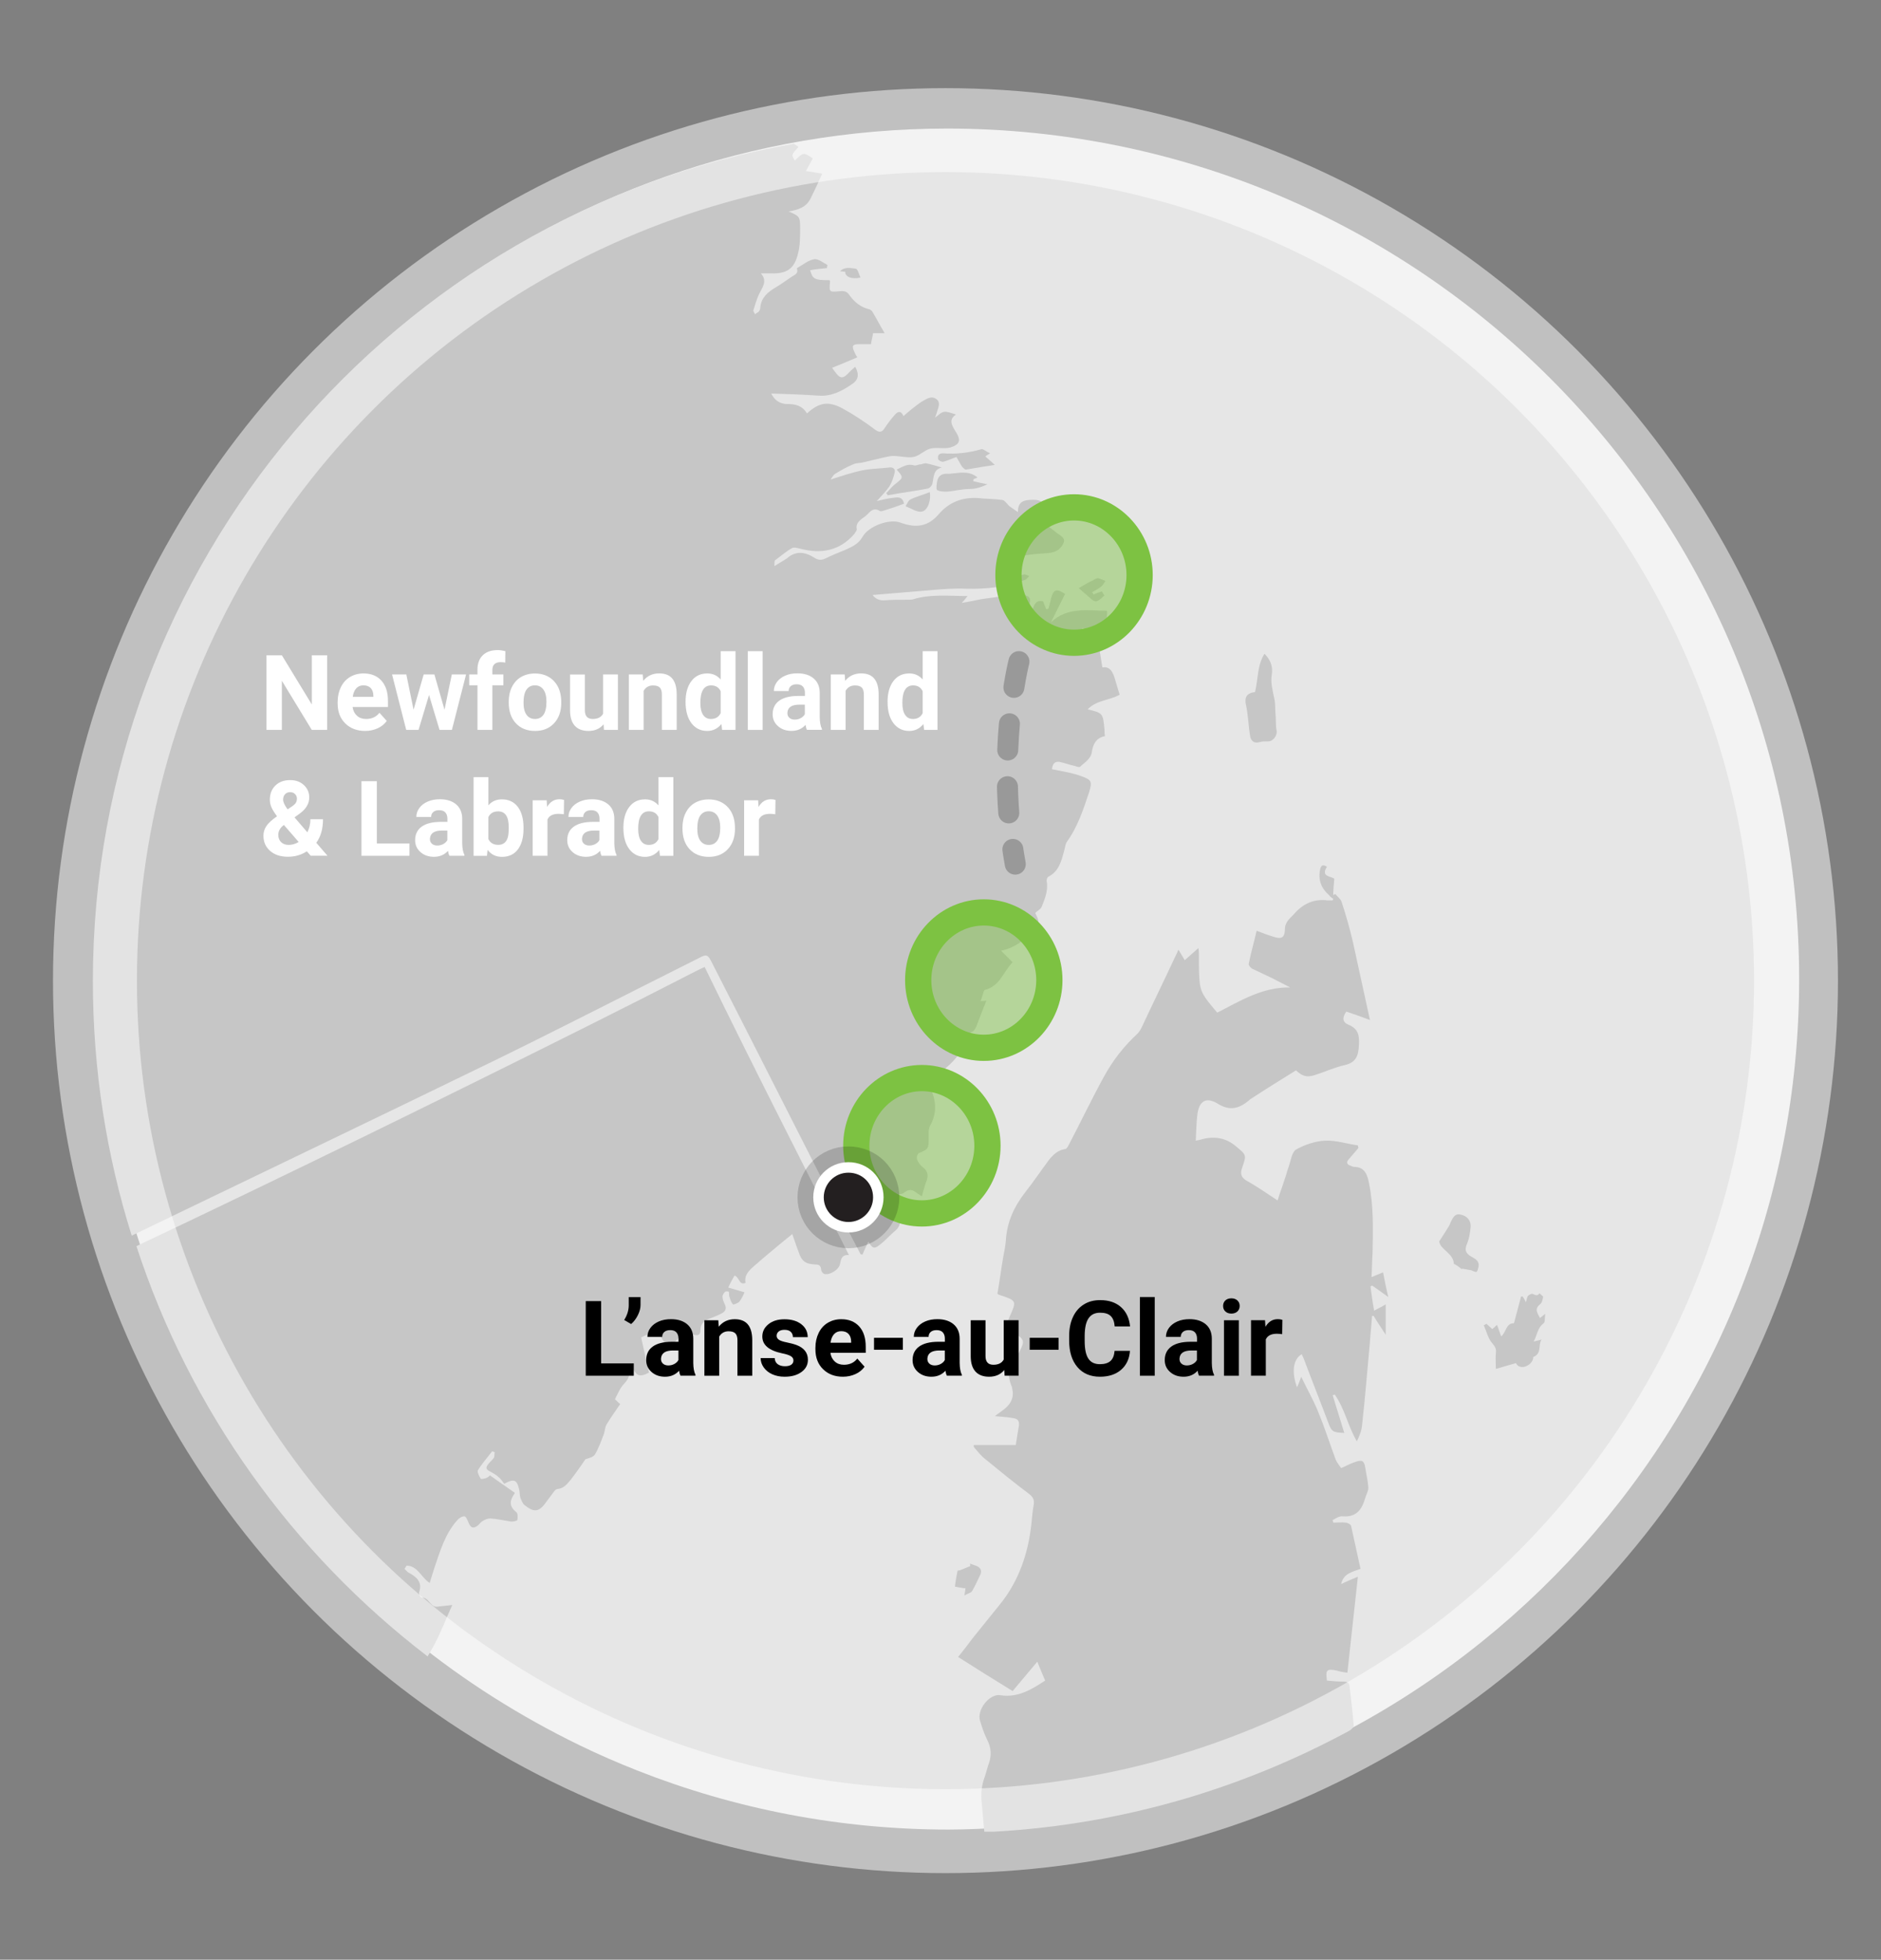 <?xml version="1.0" encoding="UTF-8"?>
<!-- Generator: Adobe Illustrator 25.2.0, SVG Export Plug-In . SVG Version: 6.00 Build 0)  -->
<svg xmlns="http://www.w3.org/2000/svg" xmlns:xlink="http://www.w3.org/1999/xlink" version="1.1" id="Layer_1" x="0px" y="0px" viewBox="0 0 358.5 373.5" xml:space="preserve">
<rect x="0" y="0" width="358.5" height="373.5" fill="#808080" stroke="none"/>
<path fill="#E6E6E6" d="M342.9,186.6c0,85.9-66.8,156.2-151.3,161.7c-3.6,0.2-7.2,0.4-10.8,0.4c-20.9,0-40.9-4-59.2-11.2  c-3.8-1.5-7.5-3.1-11.2-4.9c-11.3-5.5-21.9-12.2-31.5-20c-16.5-13.3-30.2-29.8-40.5-48.5c-0.9-1.6-1.7-3.2-2.6-4.9  c-0.4-0.8-0.8-1.6-1.2-2.3c-10.2-21.3-16-45.1-16-70.3c0-52,24.5-98.3,62.5-127.9c27.5-21.4,62-34.2,99.5-34.2  C270.3,24.6,342.9,97.1,342.9,186.6z"></path>
<g>
	<path fill="#C6C6C6" d="M161.8,239.2c-1.4-0.1-1.5,0.8-1.7,1.7c-0.2,1.1-2,2.2-3,1.9c-0.3-0.1-0.6-0.5-0.6-0.9   c-0.1-0.7-0.4-0.9-1.1-0.9c-1.9-0.1-2.6-0.6-3.2-2.4c-0.4-1.1-0.8-2.2-1.2-3.4c-2.6,2.1-5,4.1-7.4,6.2c-0.9,0.8-1.8,1.7-1.5,3.1   c-1.3,0.5-1.1-1-2.1-1.4c-0.4,0.7-0.8,1.4-1.2,2.3c1.1,0.3,2,0.6,3.1,0.9c-0.3,0.7-0.6,1.3-1,1.8c-0.3,0.3-1.1,0.6-1.2,0.5   c-0.4-0.4-0.5-1-0.7-1.5c-0.1-0.3,0-0.7-0.1-0.9c-0.1-0.1-0.6-0.1-0.7,0c-0.2,0.2-0.5,0.6-0.5,0.9c0,0.5,0.2,1,0.4,1.4   c0.5,1,0.1,1.5-0.7,1.9s-1.6,0.7-2.4,1c-0.9,0.4-1.5,1-1.5,2.1c0,0.9-0.4,1.1-1.2,0.9c-0.6-0.2-1.1-0.4-1.8-0.7   c-0.6,0.7-1.2,1.3-1.8,2c-1.1,1.2-1.4,1.2-2.3-0.2c-0.4-0.6-0.8-1.3-1.3-2c-0.9,0.5-1.9,0.9-2.9,1.4c0.5,2.3,1,4.5,1.5,6.7   c-1.9,1-2.5,0.7-3.4-1.6c-0.3,0.2-0.7,0.4-1,0.5c0.9,1.6,0.7,2.1-0.5,3.4c-0.7,0.8-1.1,1.8-1.6,2.8c0.4,0.3,0.6,0.6,1,0.9   c-0.9,1.3-1.8,2.6-2.6,3.9c-0.3,0.5-0.3,1.2-0.5,1.8c-0.5,1.3-1,2.7-1.7,3.9c-0.3,0.5-1.1,0.7-1.8,0.9c-0.9,1.3-1.8,2.6-2.8,3.9   c-0.7,0.8-1.3,1.7-2.6,1.8c-0.2,0-0.5,0.3-0.7,0.6c-0.4,0.5-0.8,1.1-1.2,1.6c-1.5,2.2-2.4,2.4-4.4,0.8c-0.3-0.3-0.5-0.8-0.7-1.3   c-0.2-0.6-0.1-1.2-0.3-1.8c-0.4-1.7-1-1.9-2.8-0.9c-0.3-0.4-0.6-0.9-1.1-1.3c-0.4-0.4-1-0.7-1.5-1c-0.9-0.4-1-0.8-0.4-1.5   c0.3-0.4,0.7-0.7,1-1.1c0.2-0.3,0.1-0.8,0.2-1.1c-0.1-0.1-0.3-0.1-0.5-0.2c-0.9,1.2-1.9,2.3-2.7,3.6c-0.2,0.3,0.2,1.1,0.5,1.6   c0.1,0.2,0.7,0,1.1-0.1c0.2-0.1,0.5-0.3,0.7-0.5c1.5,1.1,3,2.1,4.7,3.3c0-0.2,0,0,0,0.1c-0.9,1.3-1.2,2.4,0.3,3.6   c0.3,0.2,0.3,1,0.2,1.5c-0.1,0.2-0.8,0.3-1.2,0.3c-1.3-0.2-2.6-0.5-3.9-0.6c-0.5,0-1.1,0.2-1.5,0.5c-0.4,0.2-0.6,0.6-1,0.9   c-0.8,0.6-1.3,0.4-1.7-0.6c-0.2-0.5-0.5-1.2-0.8-1.2c-0.5,0-1.1,0.4-1.4,0.8c-2.3,2.6-3.2,5.8-4.3,9c-0.3,0.9-0.6,1.9-0.9,2.9   c-1.6-1-2.3-3.3-4.4-3.3c-0.1,0.2-0.3,0.4-0.4,0.6c0.3,0.3,0.5,0.6,0.9,0.8c1.5,0.8,2.5,1.8,1.9,3.6c-0.1,0.2,0,0.5,0.1,0.7   s0.2,0.4,0.4,0.4c1.4-0.1,1.6,2,3.1,1.7c0.8-0.1,1.7-0.2,2.7-0.3c-1.2,2.6-2.1,5.1-3.4,7.5c-0.4,0.8-0.9,1.6-1.3,2.3   C55.8,296,36.2,268.8,26,237.5c28.7-13.6,57.3-27.6,85.7-41.8c7.2-3.6,14.5-7.3,21.7-11c0.2-0.1,0.5-0.2,0.9-0.4   C143.2,202.6,152.5,220.8,161.8,239.2z"></path>
	<path fill="#C6C6C6" d="M210.5,139c0,0.4,0,0.8,0.1,1.3c-1.7,0.3-2.3,1.6-2.5,3s-1.4,2-2.2,2.8c-0.2,0.2-0.7,0-1-0.1   c-1-0.2-2-0.6-3-0.8c-0.9-0.1-1.3,0.4-1.4,1.4c1,0.2,2,0.4,3,0.6c0.9,0.2,1.7,0.4,2.5,0.7c2,0.7,2.2,1,1.6,3   c-1.1,3.3-2.2,6.7-4.3,9.6c-0.3,0.5-0.3,1.1-0.5,1.7c-0.5,1.9-1,3.9-3,4.9c-0.2,0.1-0.4,0.6-0.3,0.9c0.3,1.8-0.4,3.4-1,4.9   c-0.2,0.4-0.8,0.7-1.2,1.1c0.9,1.9,0.9,1.9-0.5,3.5c-1.6,1.8-3.6,3.2-6,3.7l2.2,2.2c-1.8,1.8-2.4,4.6-5.4,5.3   c-0.2,0.5-0.4,1.3-0.7,2.1c0.3,0,0.6,0,1.1-0.1c-0.7,1.7-1.3,3.3-1.9,4.9c-0.2,0.4-0.4,0.8-0.7,1c-1.4,0.5-1.4,1.8-1.9,2.9   c-0.9,2.1-2.6,3.6-4.4,5c-0.7,0.5-1.4,1-2.2,1.5c0.3,0.8,0.5,1.5,0.8,2.3c0.8,2.1,0.7,4.2-0.4,6.2c-0.4,0.7-0.3,1.7-0.3,2.5   c0,2-0.1,2-1.9,2.8c-0.2,0.1-0.5,0.8-0.3,1.2c0.2,0.5,0.6,1.1,1,1.4c1.1,0.8,1.2,1.7,0.7,2.9c-0.3,0.8-0.5,1.7-0.8,2.7   c-0.5-0.3-0.8-0.5-1.2-0.8c-0.8-0.6-1.5-0.5-2.3,0.2c-0.3,0.2-0.8,0.2-1.2,0.3s-1.1,0-1.1,0.1c-0.1,0.5-0.2,1.1,0,1.5   c0.4,0.9,1,1.7,1.4,2.6c0.4,0.9,0.3,1.8-0.6,2.6c-1.1,0.9-2,2-3.1,2.8c-1,0.8-1.4,0.6-2.1-0.7c-0.4,0.9-0.8,1.7-1.1,2.5   c-0.2,0-0.3,0-0.4-0.1c-0.8-1.5-1.5-2.9-2.3-4.4c-8.7-17-17.3-34.1-26-51.1c-0.8-1.6-1-1.7-2.5-0.9c-13,6.5-26,13.2-39.1,19.6   c-23,11.2-46,22.2-69,33.3c-4.8-15.3-7.4-31.6-7.4-48.5c0-79.8,57.7-146.2,133.6-159.6c0.3,0.2,0.6,0.4,0.9,0.6   c-1.4,1.5-1.4,1.5-0.7,2.6c1.6-1.6,1.7-1.6,3.4-0.4c-0.4,0.7-0.8,1.5-1.3,2.4c1.1,0.2,2,0.3,3.1,0.5c-0.7,1.6-1.4,3.1-2.2,4.7   c-0.8,1.7-2.4,2.2-4.2,2.5c2.1,0.9,2.2,1,2.2,3.2c0,1.6,0,3.3-0.4,4.8c-0.7,3-2.2,3.9-5.2,3.8H145c1.4,1.5,0.2,2.8-0.4,4.1   c-0.4,0.9-0.7,1.9-1,2.9c-0.1,0.2,0.2,0.5,0.3,0.8c0.2-0.2,0.5-0.3,0.7-0.5s0.3-0.5,0.3-0.8c0.2-1.9,1.4-2.9,2.9-3.8   c1-0.6,2-1.3,3-2c0.6-0.4,1.4-0.6,1.1-1.6v-0.1c1.1-0.6,2.1-1.5,3.3-1.7c0.8-0.1,1.7,0.7,2.5,1.1c0,0.2-0.1,0.4-0.1,0.6   c-1.1,0.1-2.1,0.2-3.2,0.4c0.5,1.7,0.8,1.9,3.7,1.9c0,0.1,0.1,0.1,0.1,0.2c-0.2,2.1-0.2,2.1,1.9,1.9c0.9-0.1,1.4,0.1,1.9,0.9   c0.9,1.2,2,2.1,3.5,2.5c0.2,0,0.5,0.2,0.7,0.4c0.8,1.3,1.5,2.7,2.4,4.2h-2.2c-0.1,0.7-0.3,1.3-0.4,2.1h-2.3c-1.2,0-1.4,0.3-0.9,1.4   c0.2,0.4,0.3,0.7,0.6,1.1c-1.6,0.7-3.1,1.3-4.8,2c0.3,0.5,0.6,0.8,0.9,1.2c0.6,0.8,1.2,0.8,1.9,0.1c0.5-0.5,1-1,1.6-1.5   c0.8,1.5,0.6,2.5-0.6,3.3c-1.9,1.3-3.9,2.4-6.4,2.2c-3-0.2-6-0.3-9-0.4c0.5,1.1,1.5,2,3,2c1.6,0,2.9,0.3,3.8,1.8   c2.3-2.1,4-2.4,6.7-1c2.2,1.2,4.3,2.6,6.3,4.1c0.8,0.6,1.3,0.5,1.8-0.3c0.6-0.9,1.2-1.7,1.9-2.5c0.6-0.7,1.2-0.9,1.7,0.2   c1-0.9,2-1.7,3.1-2.5c0.1-0.1,0.2-0.1,0.3-0.2c0.9-0.5,1.9-1.3,2.9-0.5c0.9,0.7,0.2,1.8,0,2.7c-0.1,0.3-0.2,0.5-0.3,0.8   c0.6-0.4,1.1-1,1.7-1.1c0.6-0.1,1.3,0.2,2.3,0.5c-1.3,0.9-0.9,1.8-0.4,2.7c0.1,0.2,0.2,0.3,0.3,0.5c1.1,1.7,0.9,2.5-1,3.1   c-1.2,0.3-2.6-0.1-3.8,0.2c-1.1,0.3-2.1,1.4-3.2,1.6c-1.2,0.2-2.6-0.2-3.9-0.2c-0.6,0-1.2,0.2-1.8,0.3c-1.3,0.3-2.5,0.6-3.8,0.9   c-0.7,0.2-1.4,0.1-2,0.4c-1.2,0.5-2.3,1.1-3.4,1.8c-0.4,0.2-0.6,0.7-0.9,1.1c2.2-0.7,4.2-1.4,6.3-1.8c1.6-0.3,3.3-0.3,4.9-0.5   c0.8-0.1,1.2,0.4,1,1c-0.2,0.9-0.5,1.8-1,2.6c-0.6,0.9-1.4,1.7-2.4,2.8c1.2-0.3,2.1-0.5,3-0.6c0.8-0.1,1.9-0.4,2.2,1.1   c-1.3,0.5-2.5,0.9-3.8,1.3c-0.3,0.1-0.6,0.2-0.8,0.1c-1.4-0.9-2,0.4-2.8,1s-1.9,1.2-1.6,2.5c0,0.2-0.3,0.6-0.5,0.9   c-2.8,3.2-6.3,3.8-10.2,2.8c-0.5-0.1-1.3-0.4-1.7-0.1c-1.1,0.6-2.1,1.5-3.2,2.3c-0.1,0.1-0.1,0.5-0.1,1.1c0.9-0.6,1.7-1,2.4-1.5   c1.7-1.5,3.5-1.2,5.2-0.1c0.8,0.5,1.4,0.5,2.2,0.1c1.2-0.6,2.5-1.1,3.7-1.6c1.3-0.6,2.5-1.1,3.3-2.5c1.1-2,5.1-3.5,7.2-2.7   c3,1.1,5.3,0.8,7.4-1.7c2.2-2.5,5-3.3,8.2-2.9c1.3,0.1,2.6,0.1,3.9,0.3c0.4,0.1,0.8,0.7,1.2,1.1c0.5,0.4,1,0.7,1.7,1.2   c0-1.7,0.8-2.2,2-2.3c1.4-0.1,2.7-0.2,3.3,1.5c0.4,1,1.3,1.9,0,3.1c1,0.8,2,1.6,3,2.3c0.6,0.5,0.6,0.9,0.3,1.5   c-0.9,1.7-2.4,1.7-4,1.8c-1.8,0.1-3.5,0.4-5.3,0.6c-0.4,0.1-0.8,0.3-1.3,0.6c0.9,0.6,1.6,1.2,2.5,1.8c-1.5,0.6-2.9,1.2-4.3,1.9   c0.1,0.2,0.1,0.3,0.2,0.5c0.6-0.2,1.2-0.4,1.8-0.6c1-0.3,1.9-0.6,2.9-0.8c0.3-0.1,0.8,0.2,1.1,0.3c-0.3,0.2-0.5,0.6-0.8,0.7   c-3.6,1.4-7.4,1.8-11.3,1.7c-2.3-0.1-4.7,0.1-7,0.3c-3.5,0.3-7.1,0.6-10.8,0.9c0.7,0.9,1.5,1.1,2.5,1c1.4-0.1,2.9-0.1,4.4-0.1   c0.3,0,0.6,0,0.9-0.1c3.3-1,6.7-0.6,10.3-0.6c-0.4,0.5-0.6,0.8-1.1,1.3c1.4-0.2,2.6-0.5,3.7-0.7c2.2-0.3,4.4-0.6,6.5-0.9   c0.3,0,0.6,0,0.8,0c2.1,0.2,2.4,0.6,1.7,2.6c-0.1,0.3-0.2,0.7-0.3,1c0.1,0,0.2,0.1,0.3,0.2c0.3-0.5,0.8-0.9,1-1.5   c0.4-1,1-1.2,1.8-1c0.2,0.6,0.4,1,0.6,1.5c0.1,0,0.3,0,0.4-0.1c0.2-0.6,0.4-1.3,0.5-1.9c0.5-1.8,1-2,2.7-0.9   c-0.9,1.8-1.8,3.6-2.7,5.4c3.2-3,7-2.2,10.7-2.2c0.1,4.1-1.6,4.7-4.7,3.3c-0.9,2.5-1.1,2.6-3,1.1c-0.2,0.6-0.4,1.1-0.6,1.8   c2.3,0.3,4.5,0.6,6.8,0.9c0.2,1.2,0.4,2.4,0.6,3.7c1.3-0.2,1.8,0.6,2.2,1.6c0.4,1.2,0.7,2.4,1.1,3.6c-1.9,1.1-4.4,1-6.1,2.8   C210.2,135.9,210.2,135.9,210.5,139z"></path>
	<path fill="#C6C6C6" d="M185.6,275.4c2.7,0,5.3,0,8,0c0.2-1.4,0.4-2.5,0.6-3.7c0.1-0.8-0.2-1.3-1-1.4c-1.1-0.2-2.3-0.3-3.6-0.4   c0.8-0.6,1.4-1,2-1.5c1.2-1,1.7-2.3,1.3-3.8c0-0.1,0-0.2-0.1-0.4c-0.9-2.2-0.8-4.3,1.1-6c0.2-0.2,0.4-0.5,0.5-0.8   c0.9-1.7,0.8-2.2-0.9-3.2c-1.9-1.2-1.9-1.2-1.1-3.2c1.4-3.1,1.4-3.1-1.9-4.2c-0.1,0-0.2-0.1-0.4-0.2c0.4-2.3,0.7-4.7,1.1-7   c0.2-1,0.4-2,0.5-3.1c0.2-3.6,1.6-6.6,3.8-9.4c1.5-1.9,2.9-4,4.4-6c0.8-1,1.7-1.9,3.1-2.1c0.3,0,0.6-0.6,0.8-1   c2.2-4.2,4.3-8.6,6.6-12.8c1.7-3.1,3.8-5.8,6.4-8.2c0.3-0.3,0.6-0.8,0.8-1.2c2.1-4.5,4.3-9,6.4-13.5c0.2-0.4,0.4-0.8,0.6-1.3   c0.4,0.7,0.8,1.3,1.2,2c0.8-0.7,1.6-1.4,2.6-2.3c0.1,0.6,0.1,1,0.1,1.3c0,0.6,0,1.3,0,1.9c0.1,5,0.1,5.1,3.5,9.1   c4.3-2.2,8.6-4.9,13.9-4.8c-1.2-0.6-2.3-1.2-3.5-1.8c-1.3-0.6-2.5-1.2-3.8-1.8c-0.3-0.2-0.7-0.7-0.6-0.9c0.4-2.1,1-4.1,1.5-6.3   c1.1,0.4,2.1,0.8,3.1,1.1c1.7,0.6,2.3,0.2,2.3-1.6c0-0.5,0.3-1.1,0.6-1.5c0.4-0.5,1-1,1.4-1.5c1.7-1.8,3.7-2.6,6.1-2.3   c0.3,0,0.7,0,1,0c0-0.1,0.1-0.2,0.1-0.3c-0.3-0.2-0.6-0.4-0.8-0.7c-1.5-1.3-2.1-2.9-1.7-4.9c0.2-0.8,0.5-1,1.3-0.5   c-1.3,2,1,1.8,1.4,2.3c-0.1,1.3-0.2,2.2-0.2,3.1c0.1-0.1,0.2-0.1,0.4-0.2c0.4,0.5,1,0.9,1.2,1.5c0.8,2.4,1.5,4.9,2.1,7.4   c1.1,5,2.2,10,3.3,15.1c-1.6-0.6-3-1.1-4.5-1.6c-0.8,1.1-0.8,2,0.4,2.5c1.9,0.8,2.1,2,2,3.9c-0.1,2.1-0.6,3.3-2.7,3.8   c-1.9,0.4-3.8,1.3-5.7,1.9c-1.6,0.5-2.4,0.2-3.6-0.9c-2.9,1.8-5.8,3.6-8.7,5.5c0,0-0.1,0-0.1,0.1c-1.9,1.6-3.7,2.3-6.2,0.7   c-2.2-1.3-3.5-0.4-3.8,2.2c-0.2,1.6-0.2,3.2-0.3,4.9c0.6-0.1,1-0.2,1.3-0.3c2.4-0.6,4.5-0.2,6.4,1.4c1.9,1.6,2,1.6,1.2,3.9   c-0.5,1.3-0.3,2,0.9,2.7c2,1.1,3.8,2.4,5.8,3.7c0.4-1.4,0.9-2.6,1.3-3.9c0.3-0.8,0.5-1.7,0.8-2.5c0.4-1.1,0.6-2.8,1.4-3.3   c1.6-0.9,3.6-1.6,5.5-1.7c2.1-0.1,4.2,0.6,6.3,0.9c0,0.2,0.1,0.3,0.1,0.5c-0.6,0.7-1.2,1.4-1.8,2.1c-0.6,0.6-0.4,1.1,0.4,1.3   c0.2,0.1,0.4,0.2,0.6,0.2c2,0,2.5,1.5,2.8,3c0.9,4.4,0.8,8.8,0.7,13.3c-0.1,1.5-0.1,3-0.2,4.7c0.8-0.3,1.4-0.6,2.2-0.9   c0.3,1.6,0.6,3.1,1,4.7c-1.1-0.8-2.1-1.5-3.1-2.2c-0.1,0.1-0.2,0.1-0.3,0.2c0.2,1.5,0.4,3,0.7,4.6c0.7-0.4,1.4-0.7,2.2-1.2   c0,2,0,3.8,0,5.8c-0.8-1.3-1.6-2.4-2.3-3.6c-0.1,0-0.2,0-0.3,0c-0.1,1.6-0.3,3.3-0.4,4.9c-0.5,5.3-0.9,10.6-1.5,15.9   c-0.1,1.1-0.5,2.1-1,3.1c-1.7-2.9-2.3-6.2-4.2-8.9c-0.1,0-0.2,0.1-0.4,0.1c0.7,2.4,1.5,4.8,2.2,7.2c-2.2-0.1-2.4-0.2-3.1-2.1   c-1.5-4-3.1-8-4.6-12c-0.1-0.3-0.3-0.6-0.4-0.9c-1.6,0.9-2,3.3-0.9,6.3c0.3-0.6,0.5-1.2,0.8-2c1.1,2.3,2.3,4.4,3.2,6.6   c1.2,2.9,2.2,6,3.3,9c0.2,0.6,0.7,1.2,1.1,1.8c1-0.4,1.8-0.9,2.8-1.2c1.2-0.4,1.6-0.2,1.8,1.1c0.2,1.3,0.5,2.5,0.6,3.8   c0,0.7-0.4,1.3-0.6,2c-0.6,2.1-1.6,3.7-4.3,3.5c-0.6-0.1-1.3,0.4-1.9,0.7c0,0.2,0.1,0.3,0.1,0.5c0.8,0,1.6-0.1,2.4,0   c0.3,0,0.9,0.3,1,0.6c0.6,2.7,1.2,5.4,1.8,8.2c-1.5,0.6-3.2,0.8-3.7,2.9c1.1-0.5,2-0.9,3.2-1.4c-0.7,6.2-1.3,12.1-2,18.3   c-0.8-0.1-1.4-0.2-2-0.4c-1.9-0.4-2.2-0.2-1.9,1.9c1,0.1,2.1,0.2,3.2,0.2c0.6,0,1,0.2,1.1,0.8c0.3,2.5,0.6,5.1,0.8,7.6   c0,0.3-0.5,0.8-0.9,1c-10,5.4-20.4,9.7-31.2,12.9c-11.9,3.5-24,5.6-36.4,6.3c-0.4,0-0.9,0-1.3,0c-0.2,0-0.3,0-0.6,0   c-0.2-1.9-0.3-3.7-0.5-5.6c-0.2-1.7,0-3.3,0.6-4.9c0.3-0.9,0.5-1.8,0.8-2.6c0.5-1.5,0.4-2.9-0.3-4.3c-0.6-1.2-1-2.4-1.4-3.7   c-0.7-2.1,1.8-5.3,3.9-4.9c3.3,0.5,5.9-1.1,8.5-2.8c-0.5-1.2-1-2.3-1.5-3.6c-1.6,1.9-3.1,3.7-4.7,5.6c-3.4-2.1-6.8-4.2-10.4-6.5   c1-1.2,1.9-2.4,2.8-3.6c1.7-2.1,3.3-4.1,5-6.2c3.8-4.6,5.6-10,6.2-15.8c0.1-1.1,0.2-2.2,0.4-3.3c0.2-1-0.1-1.6-0.9-2.2   c-2.8-2.1-5.5-4.3-8.3-6.6c-0.8-0.6-1.4-1.4-2.1-2.2C185.5,275.7,185.6,275.5,185.6,275.4z"></path>
	<path fill="#C6C6C6" d="M288.5,252.2c0.1-0.1,0.1-0.2,0.1-0.2c0.4-1.6,0.9-3.3,1.3-4.9c0.1,0,0.2,0,0.3,0c0.2,0.3,0.4,0.6,0.6,1.1   c0.2-0.5,0.2-0.9,0.4-1.2c0.2-0.2,0.7-0.5,0.9-0.4c0.5,0.2,0.9,0.5,1.3-0.1c0.2,0.2,0.7,0.5,0.7,0.7c-0.1,0.5-0.2,1.1-0.6,1.4   c-1.1,0.9-0.5,1.6,0,2.6c0.3-0.2,0.5-0.4,1-0.8c-0.1,0.8,0,1.6-0.3,1.8c-1.2,0.9-1.2,2.2-1.9,3.5c0.6-0.2,0.9-0.2,1.5-0.4   c-0.7,1.1,0.1,2.6-1.5,3.3c-0.1,0-0.1,0.2-0.1,0.3c-0.2,1.1-1.7,2-2.7,1.5c-0.3-0.1-0.5-0.5-0.6-0.6c-1.3,0.4-2.5,0.7-3.8,1.1   c0-1.1-0.1-2.1,0-3c0.1-0.8-0.1-1.2-0.7-1.9c-0.8-0.9-1.1-2.3-1.6-3.4c0.2-0.1,0.3-0.2,0.5-0.3c0.3,0.3,0.7,0.6,1.1,1   c0.3-0.2,0.5-0.4,0.9-0.8c0.3,0.7,0.5,1.4,0.8,2.2C287.1,253.9,287,252.2,288.5,252.2z"></path>
	<path fill="#C6C6C6" d="M241,124.6c1.2,1.2,1.6,2.5,1.4,3.9c-0.3,1.7,0.2,3.2,0.5,4.8c0.2,0.9,0.1,1.8,0.2,2.7   c0.1,1.1,0,2.1,0.2,3.2c0.2,0.9-0.6,2.1-1.6,2.1c-0.5,0-1.1,0-1.5,0.1c-0.9,0.3-1.6,0.1-1.9-0.9c-0.2-1.1-0.3-2.2-0.4-3.2   c-0.1-0.9-0.2-1.9-0.4-2.8c-0.4-1.6,0.1-2.4,1.7-2.6C239.8,129.4,239.6,126.8,241,124.6z"></path>
	<path fill="#C6C6C6" d="M278.6,241.9c-0.4-0.3-0.7-0.6-1.1-0.8c-0.1-0.1-0.4-0.2-0.4-0.2c-0.1-2.1-2.6-2.7-2.8-4.3   c0.7-1.1,1.3-2,1.9-3c0.1-0.2,0.2-0.4,0.3-0.7c0.4-0.8,0.8-1.7,1.9-1.4c1.1,0.2,1.9,1,1.9,2.2c-0.1,1.2-0.3,2.5-0.8,3.6   c-0.3,0.9-0.2,1.4,0.6,2c0.7,0.5,1.9,0.8,1.7,2.1c-0.1,0.4-0.2,0.9-0.4,1c-0.2,0.1-0.7-0.2-1-0.3c-0.6-0.1-1.1-0.2-1.7-0.3   C278.7,241.7,278.7,241.8,278.6,241.9z"></path>
	<path fill="#C6C6C6" d="M168.9,94c0.6-0.6,1.1-1.3,1.8-1.8c1.5-1.2,1.5-1.2,0.2-2.7c1.1-0.5,2-1.2,3.3-0.8c0.4,0.1,0.8-0.2,1.3-0.2   c0.3-0.1,0.7-0.2,1-0.2c1,0.2,1.9,0.5,3,0.8c-1.7,0.4-1.5,1.9-1.8,3.1c-0.1,0.4-0.5,0.8-0.8,0.9c-2.5,0.5-5.1,0.8-7.7,1.3   C169.1,94.2,169,94.1,168.9,94z"></path>
	<path fill="#C6C6C6" d="M185.5,91.7c0.8,0.2,1.6,0.4,2.7,0.6c-1.3,0.6-2.3,0.9-3.5,0.9c-1.4,0-2.8,0.4-4.2,0.5   c-0.6,0-1.4,0-1.9-0.3c-0.2-0.2-0.1-1,0-1.6c0.2-1.2,1-1.6,2.2-1.5c0.4,0,0.8-0.1,1.2-0.1c1.5-0.2,3-0.3,4.3,0.8   c-0.2,0.1-0.4,0.2-0.7,0.3C185.5,91.4,185.5,91.5,185.5,91.7z"></path>
	<path fill="#C6C6C6" d="M188.7,86.4c-0.5,0.3-0.7,0.4-0.9,0.6c0.6,0.5,1.1,1,1.8,1.6c-2,0.3-3.7,0.6-5.5,0.9   c-0.2,0-0.5-0.3-0.7-0.5c-0.4-0.6-0.7-1.2-1.1-1.9c-0.9,0.3-1.7,0.7-2.5,0.9c-0.3,0.1-1-0.3-1-0.5c-0.1-0.5,0-1.1,0.9-1.1   c2.5,0.2,5-0.1,7.4-0.8C187.5,85.6,188,86.1,188.7,86.4z"></path>
	<path fill="#C6C6C6" d="M184.9,298c0.4,0.2,0.9,0.3,1.3,0.5c0.7,0.3,1,0.9,0.6,1.7c-0.5,1-0.9,2-1.5,3c-0.2,0.4-0.9,0.5-1.5,0.9   c0.1-0.7,0.2-1,0.2-1.4c-0.1,0-0.2,0-0.3,0c-0.6-0.1-1.7-0.3-1.7-0.3c0.1-1,0.3-2,0.5-3c0-0.1,0.3-0.1,0.4-0.1   c0.7-0.3,1.3-0.5,2-0.8C184.9,298.2,184.9,298.1,184.9,298z"></path>
	<path fill="#C6C6C6" d="M208.4,113.3c0.5-0.2,1-0.4,1.6-0.6c0.1,0.2,0.3,0.5,0.5,0.8c-0.5,0.4-0.9,0.9-1.5,1.1   c-0.3,0.1-0.8-0.2-1.1-0.5c-0.8-0.7-1.6-1.4-2.3-2c1-0.6,1.8-1.1,2.7-1.5c0.3-0.2,0.7-0.4,1-0.4c0.5,0.1,1,0.4,1.4,0.5   c-0.2,0.3-0.4,0.7-0.7,1c-0.6,0.5-1.2,0.8-1.9,1.2C208.3,113,208.3,113.1,208.4,113.3z"></path>
	<path fill="#C6C6C6" d="M177.2,93.8c0.3,1.3-0.3,3.5-1.5,3.7c-0.9,0.2-2-0.6-3.1-1c0.3-0.5,0.5-1.1,0.9-1.3   C174.7,94.6,176,94.3,177.2,93.8z"></path>
	<path fill="#C6C6C6" d="M161.1,51.8c-0.3,0-0.7-0.1-1-0.1c0.9-0.9,2-0.6,3-0.5c0.4,0.1,0.6,1.1,0.9,1.7   C162.3,53.3,161,52.7,161.1,51.8z"></path>
</g>
<path opacity="0.46" fill="#7DC242" d="M218.6,109.8c0,7.1-5.6,12.9-12.5,12.9s-12.5-5.8-12.5-12.9s5.6-12.9,12.5-12.9  S218.6,102.7,218.6,109.8z"></path>
<path fill="none" stroke="#7DC242" stroke-width="5" stroke-linecap="round" stroke-linejoin="round" stroke-miterlimit="10" d="  M217.2,109.6c0,7.1-5.6,12.9-12.5,12.9s-12.5-5.8-12.5-12.9s5.6-12.9,12.5-12.9C211.6,96.7,217.2,102.5,217.2,109.6z"></path>
<path opacity="0.46" fill="#7DC242" d="M189.6,218.57c0,7.1-5.6,12.9-12.5,12.9s-12.5-5.8-12.5-12.9c0-7.1,5.6-12.9,12.5-12.9  S189.6,211.47,189.6,218.57z"></path>
<path fill="none" stroke="#7DC242" stroke-width="5" stroke-linecap="round" stroke-linejoin="round" stroke-miterlimit="10" d="  M188.2,218.37c0,7.1-5.6,12.9-12.5,12.9s-12.5-5.8-12.5-12.9s5.6-12.9,12.5-12.9C182.6,205.47,188.2,211.27,188.2,218.37z"></path>
<path opacity="0.46" fill="#7DC242" d="M201.4,187c0,7.1-5.6,12.9-12.5,12.9s-12.5-5.8-12.5-12.9c0-7.1,5.6-12.9,12.5-12.9  S201.4,179.9,201.4,187z"></path>
<path fill="none" stroke="#7DC242" stroke-width="5" stroke-linecap="round" stroke-linejoin="round" stroke-miterlimit="10" d="  M200,186.8c0,7.1-5.6,12.9-12.5,12.9s-12.5-5.8-12.5-12.9c0-7.1,5.6-12.9,12.5-12.9S200,179.7,200,186.8z"></path>
<path fill="none" stroke="#999999" stroke-width="4" stroke-linecap="round" stroke-linejoin="round" stroke-miterlimit="10" stroke-dasharray="5,7" d="  M194.2,126.1c0,0-4.5,17.5-0.7,38.6"></path>
<g>
	<path d="M114.57,259.85h6.22v2.35h-9.15v-14.22h2.93V259.85z"></path>
	<path d="M120.29,252.35l-1.33-0.77c0.56-0.88,0.85-1.79,0.87-2.72v-1.65h2.25v1.51c0,0.59-0.16,1.22-0.49,1.9   S120.83,251.88,120.29,252.35z"></path>
	<path d="M129.7,262.2c-0.13-0.25-0.22-0.57-0.28-0.95c-0.68,0.76-1.57,1.14-2.67,1.14c-1.04,0-1.89-0.3-2.57-0.9   s-1.02-1.35-1.02-2.27c0-1.12,0.42-1.98,1.25-2.58s2.03-0.9,3.6-0.91h1.3v-0.61c0-0.49-0.13-0.88-0.38-1.17s-0.65-0.44-1.19-0.44   c-0.48,0-0.85,0.11-1.12,0.34s-0.41,0.54-0.41,0.94h-2.82c0-0.61,0.19-1.18,0.57-1.7s0.91-0.93,1.6-1.23s1.46-0.44,2.32-0.44   c1.3,0,2.34,0.33,3.1,0.98s1.15,1.57,1.15,2.76v4.58c0.01,1,0.15,1.76,0.42,2.28v0.17H129.7z M127.37,260.24   c0.42,0,0.8-0.09,1.15-0.28s0.61-0.43,0.78-0.75v-1.82h-1.05c-1.41,0-2.16,0.49-2.26,1.46l-0.01,0.17c0,0.35,0.12,0.64,0.37,0.87   S126.94,260.24,127.37,260.24z"></path>
	<path d="M136.9,251.63l0.09,1.22c0.76-0.94,1.77-1.42,3.04-1.42c1.12,0,1.95,0.33,2.5,0.99s0.83,1.64,0.84,2.95v6.83h-2.82v-6.76   c0-0.6-0.13-1.03-0.39-1.3s-0.69-0.41-1.3-0.41c-0.79,0-1.39,0.34-1.79,1.02v7.45h-2.82v-10.57H136.9z"></path>
	<path d="M151.22,259.28c0-0.34-0.17-0.62-0.51-0.82s-0.89-0.38-1.65-0.53c-2.51-0.53-3.77-1.59-3.77-3.2   c0-0.94,0.39-1.72,1.17-2.35s1.8-0.94,3.05-0.94c1.34,0,2.41,0.32,3.22,0.95s1.21,1.45,1.21,2.46h-2.82c0-0.4-0.13-0.74-0.39-1   s-0.67-0.4-1.22-0.4c-0.48,0-0.84,0.11-1.1,0.32s-0.39,0.49-0.39,0.82c0,0.31,0.15,0.56,0.44,0.76s0.8,0.36,1.5,0.5   s1.3,0.3,1.78,0.47c1.49,0.55,2.24,1.49,2.24,2.84c0,0.96-0.41,1.74-1.24,2.34s-1.89,0.89-3.2,0.89c-0.89,0-1.67-0.16-2.36-0.47   s-1.23-0.75-1.62-1.3s-0.59-1.14-0.59-1.78h2.68c0.03,0.5,0.21,0.89,0.56,1.15s0.81,0.4,1.39,0.4c0.54,0,0.95-0.1,1.23-0.31   S151.22,259.61,151.22,259.28z"></path>
	<path d="M160.65,262.39c-1.55,0-2.81-0.48-3.78-1.43s-1.46-2.22-1.46-3.8v-0.27c0-1.06,0.21-2.01,0.62-2.85s0.99-1.48,1.74-1.93   s1.61-0.68,2.57-0.68c1.45,0,2.58,0.46,3.41,1.37s1.25,2.2,1.25,3.88v1.15h-6.73c0.09,0.69,0.37,1.24,0.83,1.66   s1.04,0.62,1.74,0.62c1.09,0,1.94-0.39,2.55-1.18l1.39,1.55c-0.42,0.6-1,1.07-1.72,1.4S161.53,262.39,160.65,262.39z    M160.32,253.71c-0.56,0-1.01,0.19-1.36,0.57c-0.35,0.38-0.57,0.92-0.67,1.63h3.93v-0.23c-0.01-0.63-0.18-1.11-0.51-1.46   C161.39,253.88,160.92,253.71,160.32,253.71z"></path>
	<path d="M172.08,257.25h-5.5v-2.28h5.5V257.25z"></path>
	<path d="M180.47,262.2c-0.13-0.25-0.22-0.57-0.28-0.95c-0.68,0.76-1.57,1.14-2.67,1.14c-1.04,0-1.89-0.3-2.57-0.9   s-1.02-1.35-1.02-2.27c0-1.12,0.42-1.98,1.25-2.58s2.03-0.9,3.6-0.91h1.3v-0.61c0-0.49-0.13-0.88-0.38-1.17   c-0.25-0.29-0.65-0.44-1.19-0.44c-0.48,0-0.85,0.11-1.12,0.34s-0.41,0.54-0.41,0.94h-2.82c0-0.61,0.19-1.18,0.57-1.7   s0.91-0.93,1.6-1.23s1.46-0.44,2.32-0.44c1.3,0,2.34,0.33,3.1,0.98c0.76,0.65,1.15,1.57,1.15,2.76v4.58c0.01,1,0.15,1.76,0.42,2.28   v0.17H180.47z M178.14,260.24c0.42,0,0.8-0.09,1.15-0.28c0.35-0.19,0.61-0.43,0.78-0.75v-1.82h-1.05c-1.41,0-2.17,0.49-2.26,1.46   l-0.01,0.17c0,0.35,0.12,0.64,0.37,0.87S177.71,260.24,178.14,260.24z"></path>
	<path d="M191.4,261.12c-0.7,0.85-1.66,1.27-2.89,1.27c-1.13,0-2-0.33-2.59-0.98s-0.9-1.6-0.91-2.86v-6.92h2.82v6.83   c0,1.1,0.5,1.65,1.5,1.65c0.96,0,1.61-0.33,1.97-1v-7.49h2.83v10.57h-2.66L191.4,261.12z"></path>
	<path d="M201.75,257.25h-5.5v-2.28h5.5V257.25z"></path>
	<path d="M215.36,257.46c-0.11,1.53-0.68,2.73-1.69,3.61c-1.02,0.88-2.36,1.32-4.03,1.32c-1.82,0-3.26-0.61-4.3-1.84   s-1.57-2.91-1.57-5.05v-0.87c0-1.37,0.24-2.57,0.72-3.61c0.48-1.04,1.17-1.84,2.07-2.4c0.89-0.56,1.93-0.83,3.12-0.83   c1.64,0,2.96,0.44,3.96,1.32c1,0.88,1.58,2.11,1.74,3.7h-2.93c-0.07-0.92-0.33-1.58-0.77-2s-1.11-0.62-2.01-0.62   c-0.98,0-1.71,0.35-2.19,1.05c-0.49,0.7-0.73,1.79-0.75,3.26v1.07c0,1.54,0.23,2.66,0.7,3.37c0.46,0.71,1.2,1.06,2.2,1.06   c0.9,0,1.58-0.21,2.03-0.62c0.45-0.41,0.7-1.05,0.77-1.92H215.36z"></path>
	<path d="M220.08,262.2h-2.83v-15h2.83V262.2z"></path>
	<path d="M228.53,262.2c-0.13-0.25-0.22-0.57-0.28-0.95c-0.68,0.76-1.57,1.14-2.67,1.14c-1.04,0-1.89-0.3-2.57-0.9   c-0.68-0.6-1.02-1.35-1.02-2.27c0-1.12,0.42-1.98,1.25-2.58s2.03-0.9,3.6-0.91h1.3v-0.61c0-0.49-0.13-0.88-0.38-1.17   c-0.25-0.29-0.65-0.44-1.19-0.44c-0.48,0-0.85,0.11-1.12,0.34c-0.27,0.23-0.41,0.54-0.41,0.94h-2.82c0-0.61,0.19-1.18,0.57-1.7   c0.38-0.52,0.91-0.93,1.6-1.23c0.69-0.3,1.46-0.44,2.32-0.44c1.3,0,2.33,0.33,3.1,0.98c0.76,0.65,1.15,1.57,1.15,2.76v4.58   c0.01,1,0.15,1.76,0.42,2.28v0.17H228.53z M226.19,260.24c0.42,0,0.8-0.09,1.15-0.28s0.61-0.43,0.78-0.75v-1.82h-1.05   c-1.41,0-2.17,0.49-2.26,1.46l-0.01,0.17c0,0.35,0.12,0.64,0.37,0.87C225.43,260.12,225.76,260.24,226.19,260.24z"></path>
	<path d="M233.11,248.9c0-0.42,0.14-0.77,0.42-1.04s0.67-0.41,1.16-0.41c0.48,0,0.87,0.14,1.15,0.41c0.29,0.27,0.43,0.62,0.43,1.04   c0,0.43-0.15,0.78-0.43,1.05c-0.29,0.27-0.67,0.41-1.15,0.41c-0.48,0-0.86-0.14-1.15-0.41   C233.25,249.68,233.11,249.33,233.11,248.9z M236.11,262.2h-2.83v-10.57h2.83V262.2z"></path>
	<path d="M244.37,254.28c-0.38-0.05-0.72-0.08-1.02-0.08c-1.07,0-1.77,0.36-2.1,1.08v6.91h-2.82v-10.57h2.67l0.08,1.26   c0.57-0.97,1.35-1.46,2.35-1.46c0.31,0,0.61,0.04,0.88,0.13L244.37,254.28z"></path>
</g>
<g>
	<path opacity="0.17" fill="#231F20" stroke="#000000" stroke-width="8" stroke-miterlimit="10" d="   M167.4,228.2c0,3.1-2.5,5.7-5.7,5.7c-3.1,0-5.7-2.5-5.7-5.7c0-3.1,2.5-5.7,5.7-5.7S167.4,225,167.4,228.2z"></path>
	<path fill="#231F20" stroke="#FFFFFF" stroke-width="2" stroke-miterlimit="10" d="M167.4,228.2c0,3.1-2.5,5.7-5.7,5.7   c-3.1,0-5.7-2.5-5.7-5.7c0-3.1,2.5-5.7,5.7-5.7S167.4,225,167.4,228.2z"></path>
</g>
<circle opacity="0.5" fill="none" stroke="#FFFFFF" stroke-width="16" stroke-miterlimit="10" cx="180.2" cy="186.9" r="162.1"></circle>
<g>
	<g>
		<path fill="#FFFFFF" d="M62.35,139.11h-2.93l-5.7-9.36v9.36h-2.93v-14.22h2.93l5.71,9.38v-9.38h2.92V139.11z"></path>
		<path fill="#FFFFFF" d="M69.59,139.31c-1.55,0-2.81-0.48-3.78-1.43s-1.46-2.22-1.46-3.8v-0.27c0-1.06,0.21-2.01,0.62-2.85    s0.99-1.48,1.74-1.93s1.61-0.68,2.57-0.68c1.45,0,2.58,0.46,3.41,1.37s1.25,2.2,1.25,3.88v1.15H67.2    c0.09,0.69,0.37,1.24,0.83,1.66s1.04,0.62,1.74,0.62c1.09,0,1.94-0.39,2.55-1.18l1.39,1.55c-0.42,0.6-1,1.07-1.72,1.4    S70.47,139.31,69.59,139.31z M69.26,130.62c-0.56,0-1.01,0.19-1.36,0.57c-0.35,0.38-0.57,0.92-0.67,1.63h3.93v-0.23    c-0.01-0.63-0.18-1.11-0.51-1.46C70.33,130.8,69.86,130.62,69.26,130.62z"></path>
		<path fill="#FFFFFF" d="M84.72,135.27l1.39-6.73h2.72l-2.7,10.57h-2.36l-2-6.65l-2,6.65h-2.35l-2.7-10.57h2.72l1.38,6.72    l1.93-6.72h2.04L84.72,135.27z"></path>
		<path fill="#FFFFFF" d="M91,139.11v-8.5h-1.57v-2.07H91v-0.9c0-1.18,0.34-2.1,1.02-2.76s1.63-0.98,2.86-0.98    c0.39,0,0.87,0.07,1.44,0.2l-0.03,2.19c-0.23-0.06-0.52-0.09-0.86-0.09c-1.06,0-1.59,0.5-1.59,1.49v0.85h2.1v2.07h-2.1v8.5H91z"></path>
		<path fill="#FFFFFF" d="M96.96,133.73c0-1.05,0.2-1.98,0.61-2.8s0.98-1.46,1.74-1.9s1.64-0.67,2.64-0.67    c1.43,0,2.59,0.44,3.49,1.31s1.4,2.06,1.51,3.55l0.02,0.72c0,1.62-0.45,2.92-1.36,3.9s-2.12,1.47-3.64,1.47s-2.74-0.49-3.65-1.46    s-1.36-2.3-1.36-3.98V133.73z M99.78,133.93c0,1,0.19,1.77,0.57,2.3s0.92,0.8,1.62,0.8c0.68,0,1.22-0.26,1.6-0.79    c0.38-0.53,0.58-1.36,0.58-2.52c0-0.98-0.19-1.75-0.58-2.29s-0.92-0.81-1.62-0.81c-0.69,0-1.22,0.27-1.6,0.81    S99.78,132.8,99.78,133.93z"></path>
		<path fill="#FFFFFF" d="M115.04,138.04c-0.7,0.85-1.66,1.27-2.89,1.27c-1.13,0-2-0.33-2.59-0.98s-0.9-1.6-0.91-2.86v-6.92h2.82    v6.83c0,1.1,0.5,1.65,1.5,1.65c0.96,0,1.61-0.33,1.97-1v-7.49h2.83v10.57h-2.66L115.04,138.04z"></path>
		<path fill="#FFFFFF" d="M122.5,128.54l0.09,1.22c0.76-0.94,1.77-1.42,3.04-1.42c1.12,0,1.95,0.33,2.5,0.99s0.83,1.64,0.84,2.95    v6.83h-2.82v-6.76c0-0.6-0.13-1.03-0.39-1.3s-0.69-0.41-1.3-0.41c-0.79,0-1.39,0.34-1.79,1.02v7.45h-2.82v-10.57H122.5z"></path>
		<path fill="#FFFFFF" d="M130.66,133.75c0-1.65,0.37-2.96,1.11-3.94s1.75-1.46,3.03-1.46c1.03,0,1.88,0.38,2.55,1.15v-5.39h2.83v15    h-2.55l-0.14-1.12c-0.7,0.88-1.61,1.32-2.71,1.32c-1.24,0-2.24-0.49-2.99-1.47S130.66,135.5,130.66,133.75z M133.48,133.96    c0,0.99,0.17,1.75,0.52,2.28s0.85,0.79,1.5,0.79c0.87,0,1.49-0.37,1.85-1.11v-4.18c-0.35-0.74-0.96-1.11-1.83-1.11    C134.16,130.64,133.48,131.75,133.48,133.96z"></path>
		<path fill="#FFFFFF" d="M145.35,139.11h-2.83v-15h2.83V139.11z"></path>
		<path fill="#FFFFFF" d="M153.8,139.11c-0.13-0.25-0.22-0.57-0.28-0.95c-0.68,0.76-1.57,1.14-2.67,1.14c-1.04,0-1.89-0.3-2.57-0.9    s-1.02-1.35-1.02-2.27c0-1.12,0.42-1.98,1.25-2.58s2.03-0.9,3.6-0.91h1.3v-0.61c0-0.49-0.13-0.88-0.38-1.17s-0.65-0.44-1.19-0.44    c-0.48,0-0.85,0.11-1.12,0.34s-0.41,0.54-0.41,0.94h-2.82c0-0.61,0.19-1.18,0.57-1.7s0.91-0.93,1.6-1.23s1.46-0.44,2.32-0.44    c1.3,0,2.34,0.33,3.1,0.98s1.15,1.57,1.15,2.76v4.58c0.01,1,0.15,1.76,0.42,2.28v0.17H153.8z M151.46,137.15    c0.42,0,0.8-0.09,1.15-0.28s0.61-0.43,0.78-0.75v-1.82h-1.05c-1.41,0-2.16,0.49-2.26,1.46l-0.01,0.17c0,0.35,0.12,0.64,0.37,0.87    S151.03,137.15,151.46,137.15z"></path>
		<path fill="#FFFFFF" d="M160.99,128.54l0.09,1.22c0.76-0.94,1.77-1.42,3.04-1.42c1.12,0,1.95,0.33,2.5,0.99s0.83,1.64,0.84,2.95    v6.83h-2.82v-6.76c0-0.6-0.13-1.03-0.39-1.3s-0.69-0.41-1.3-0.41c-0.79,0-1.39,0.34-1.79,1.02v7.45h-2.82v-10.57H160.99z"></path>
		<path fill="#FFFFFF" d="M169.16,133.75c0-1.65,0.37-2.96,1.11-3.94s1.75-1.46,3.03-1.46c1.03,0,1.88,0.38,2.55,1.15v-5.39h2.83v15    h-2.55l-0.14-1.12c-0.7,0.88-1.61,1.32-2.71,1.32c-1.24,0-2.24-0.49-2.99-1.47S169.16,135.5,169.16,133.75z M171.98,133.96    c0,0.99,0.17,1.75,0.52,2.28s0.85,0.79,1.5,0.79c0.87,0,1.49-0.37,1.85-1.11v-4.18c-0.35-0.74-0.96-1.11-1.83-1.11    C172.66,130.64,171.98,131.75,171.98,133.96z"></path>
	</g>
	<g>
		<path fill="#FFFFFF" d="M50.21,159.28c0-0.66,0.18-1.27,0.55-1.83s1.04-1.18,2.03-1.87c-0.42-0.57-0.76-1.1-1-1.6    s-0.36-1.02-0.36-1.56c0-1.11,0.35-2.01,1.05-2.7s1.64-1.04,2.83-1.04c1.06,0,1.93,0.32,2.61,0.95s1.02,1.42,1.02,2.36    c0,1.13-0.57,2.13-1.72,3l-1.09,0.79l2.45,2.85c0.38-0.75,0.58-1.59,0.58-2.5h2.4c0,1.85-0.43,3.35-1.28,4.49l2.13,2.47h-3.2    l-0.73-0.84c-1.05,0.69-2.25,1.04-3.61,1.04c-1.41,0-2.53-0.37-3.38-1.11S50.21,160.49,50.21,159.28z M55,161.03    c0.68,0,1.32-0.19,1.92-0.56l-2.8-3.23l-0.21,0.15c-0.58,0.49-0.87,1.07-0.87,1.74c0,0.57,0.18,1.02,0.54,1.38    C53.95,160.85,54.42,161.03,55,161.03z M53.96,152.4c0,0.49,0.29,1.1,0.86,1.85l0.75-0.5c0.38-0.25,0.65-0.49,0.8-0.72    s0.22-0.51,0.22-0.84s-0.12-0.61-0.36-0.85s-0.55-0.36-0.93-0.36c-0.4,0-0.73,0.13-0.97,0.39S53.96,151.97,53.96,152.4z"></path>
		<path fill="#FFFFFF" d="M71.82,160.76h6.22v2.35h-9.15v-14.22h2.93V160.76z"></path>
		<path fill="#FFFFFF" d="M85.66,163.11c-0.13-0.25-0.22-0.57-0.28-0.95c-0.68,0.76-1.57,1.14-2.67,1.14c-1.04,0-1.89-0.3-2.57-0.9    s-1.02-1.35-1.02-2.27c0-1.12,0.42-1.98,1.25-2.58s2.03-0.9,3.6-0.91h1.3v-0.61c0-0.49-0.13-0.88-0.38-1.17s-0.65-0.44-1.19-0.44    c-0.48,0-0.85,0.11-1.12,0.34s-0.41,0.54-0.41,0.94h-2.82c0-0.61,0.19-1.18,0.57-1.7s0.91-0.93,1.6-1.23s1.46-0.44,2.32-0.44    c1.3,0,2.34,0.33,3.1,0.98s1.15,1.57,1.15,2.76v4.58c0.01,1,0.15,1.76,0.42,2.28v0.17H85.66z M83.33,161.15    c0.42,0,0.8-0.09,1.15-0.28s0.61-0.43,0.78-0.75v-1.82h-1.05c-1.41,0-2.16,0.49-2.26,1.46l-0.01,0.17c0,0.35,0.12,0.64,0.37,0.87    S82.9,161.15,83.33,161.15z"></path>
		<path fill="#FFFFFF" d="M99.78,157.93c0,1.69-0.36,3.01-1.08,3.96s-1.73,1.42-3.03,1.42c-1.15,0-2.06-0.44-2.74-1.32l-0.13,1.12    h-2.54v-15h2.82v5.38c0.65-0.76,1.51-1.14,2.57-1.14c1.29,0,2.3,0.47,3.03,1.42s1.1,2.28,1.1,4V157.93z M96.96,157.72    c0-1.07-0.17-1.85-0.51-2.34s-0.84-0.74-1.51-0.74c-0.9,0-1.52,0.37-1.86,1.1v4.17c0.35,0.74,0.97,1.11,1.88,1.11    c0.91,0,1.51-0.45,1.8-1.35C96.89,159.25,96.96,158.6,96.96,157.72z"></path>
		<path fill="#FFFFFF" d="M107.46,155.19c-0.38-0.05-0.72-0.08-1.02-0.08c-1.07,0-1.77,0.36-2.1,1.08v6.91h-2.82v-10.57h2.67    l0.08,1.26c0.57-0.97,1.35-1.46,2.35-1.46c0.31,0,0.61,0.04,0.88,0.13L107.46,155.19z"></path>
		<path fill="#FFFFFF" d="M114.65,163.11c-0.13-0.25-0.22-0.57-0.28-0.95c-0.68,0.76-1.57,1.14-2.67,1.14c-1.04,0-1.89-0.3-2.57-0.9    s-1.02-1.35-1.02-2.27c0-1.12,0.42-1.98,1.25-2.58s2.03-0.9,3.6-0.91h1.3v-0.61c0-0.49-0.13-0.88-0.38-1.17s-0.65-0.44-1.19-0.44    c-0.48,0-0.85,0.11-1.12,0.34s-0.41,0.54-0.41,0.94h-2.82c0-0.61,0.19-1.18,0.57-1.7s0.91-0.93,1.6-1.23s1.46-0.44,2.32-0.44    c1.3,0,2.34,0.33,3.1,0.98s1.15,1.57,1.15,2.76v4.58c0.01,1,0.15,1.76,0.42,2.28v0.17H114.65z M112.31,161.15    c0.42,0,0.8-0.09,1.15-0.28s0.61-0.43,0.78-0.75v-1.82h-1.05c-1.41,0-2.16,0.49-2.26,1.46l-0.01,0.17c0,0.35,0.12,0.64,0.37,0.87    S111.88,161.15,112.31,161.15z"></path>
		<path fill="#FFFFFF" d="M118.81,157.75c0-1.65,0.37-2.96,1.11-3.94s1.75-1.46,3.03-1.46c1.03,0,1.88,0.38,2.55,1.15v-5.39h2.83v15    h-2.55l-0.14-1.12c-0.7,0.88-1.61,1.32-2.71,1.32c-1.24,0-2.24-0.49-2.99-1.47S118.81,159.5,118.81,157.75z M121.63,157.96    c0,0.99,0.17,1.75,0.52,2.28s0.85,0.79,1.5,0.79c0.87,0,1.49-0.37,1.85-1.11v-4.18c-0.35-0.74-0.96-1.11-1.83-1.11    C122.31,154.64,121.63,155.75,121.63,157.96z"></path>
		<path fill="#FFFFFF" d="M130.07,157.73c0-1.05,0.2-1.98,0.61-2.8s0.98-1.46,1.74-1.9s1.64-0.67,2.64-0.67    c1.43,0,2.59,0.44,3.49,1.31s1.4,2.06,1.51,3.55l0.02,0.72c0,1.62-0.45,2.92-1.36,3.9s-2.12,1.47-3.64,1.47s-2.74-0.49-3.65-1.46    s-1.36-2.3-1.36-3.98V157.73z M132.9,157.93c0,1,0.19,1.77,0.57,2.3s0.92,0.8,1.62,0.8c0.68,0,1.22-0.26,1.6-0.79    c0.38-0.53,0.58-1.36,0.58-2.52c0-0.98-0.19-1.75-0.58-2.29s-0.92-0.81-1.62-0.81c-0.69,0-1.22,0.27-1.6,0.81    S132.9,156.8,132.9,157.93z"></path>
		<path fill="#FFFFFF" d="M147.76,155.19c-0.38-0.05-0.72-0.08-1.02-0.08c-1.07,0-1.77,0.36-2.1,1.08v6.91h-2.82v-10.57h2.67    l0.08,1.26c0.57-0.97,1.35-1.46,2.35-1.46c0.31,0,0.61,0.04,0.88,0.13L147.76,155.19z"></path>
	</g>
</g>
</svg>

